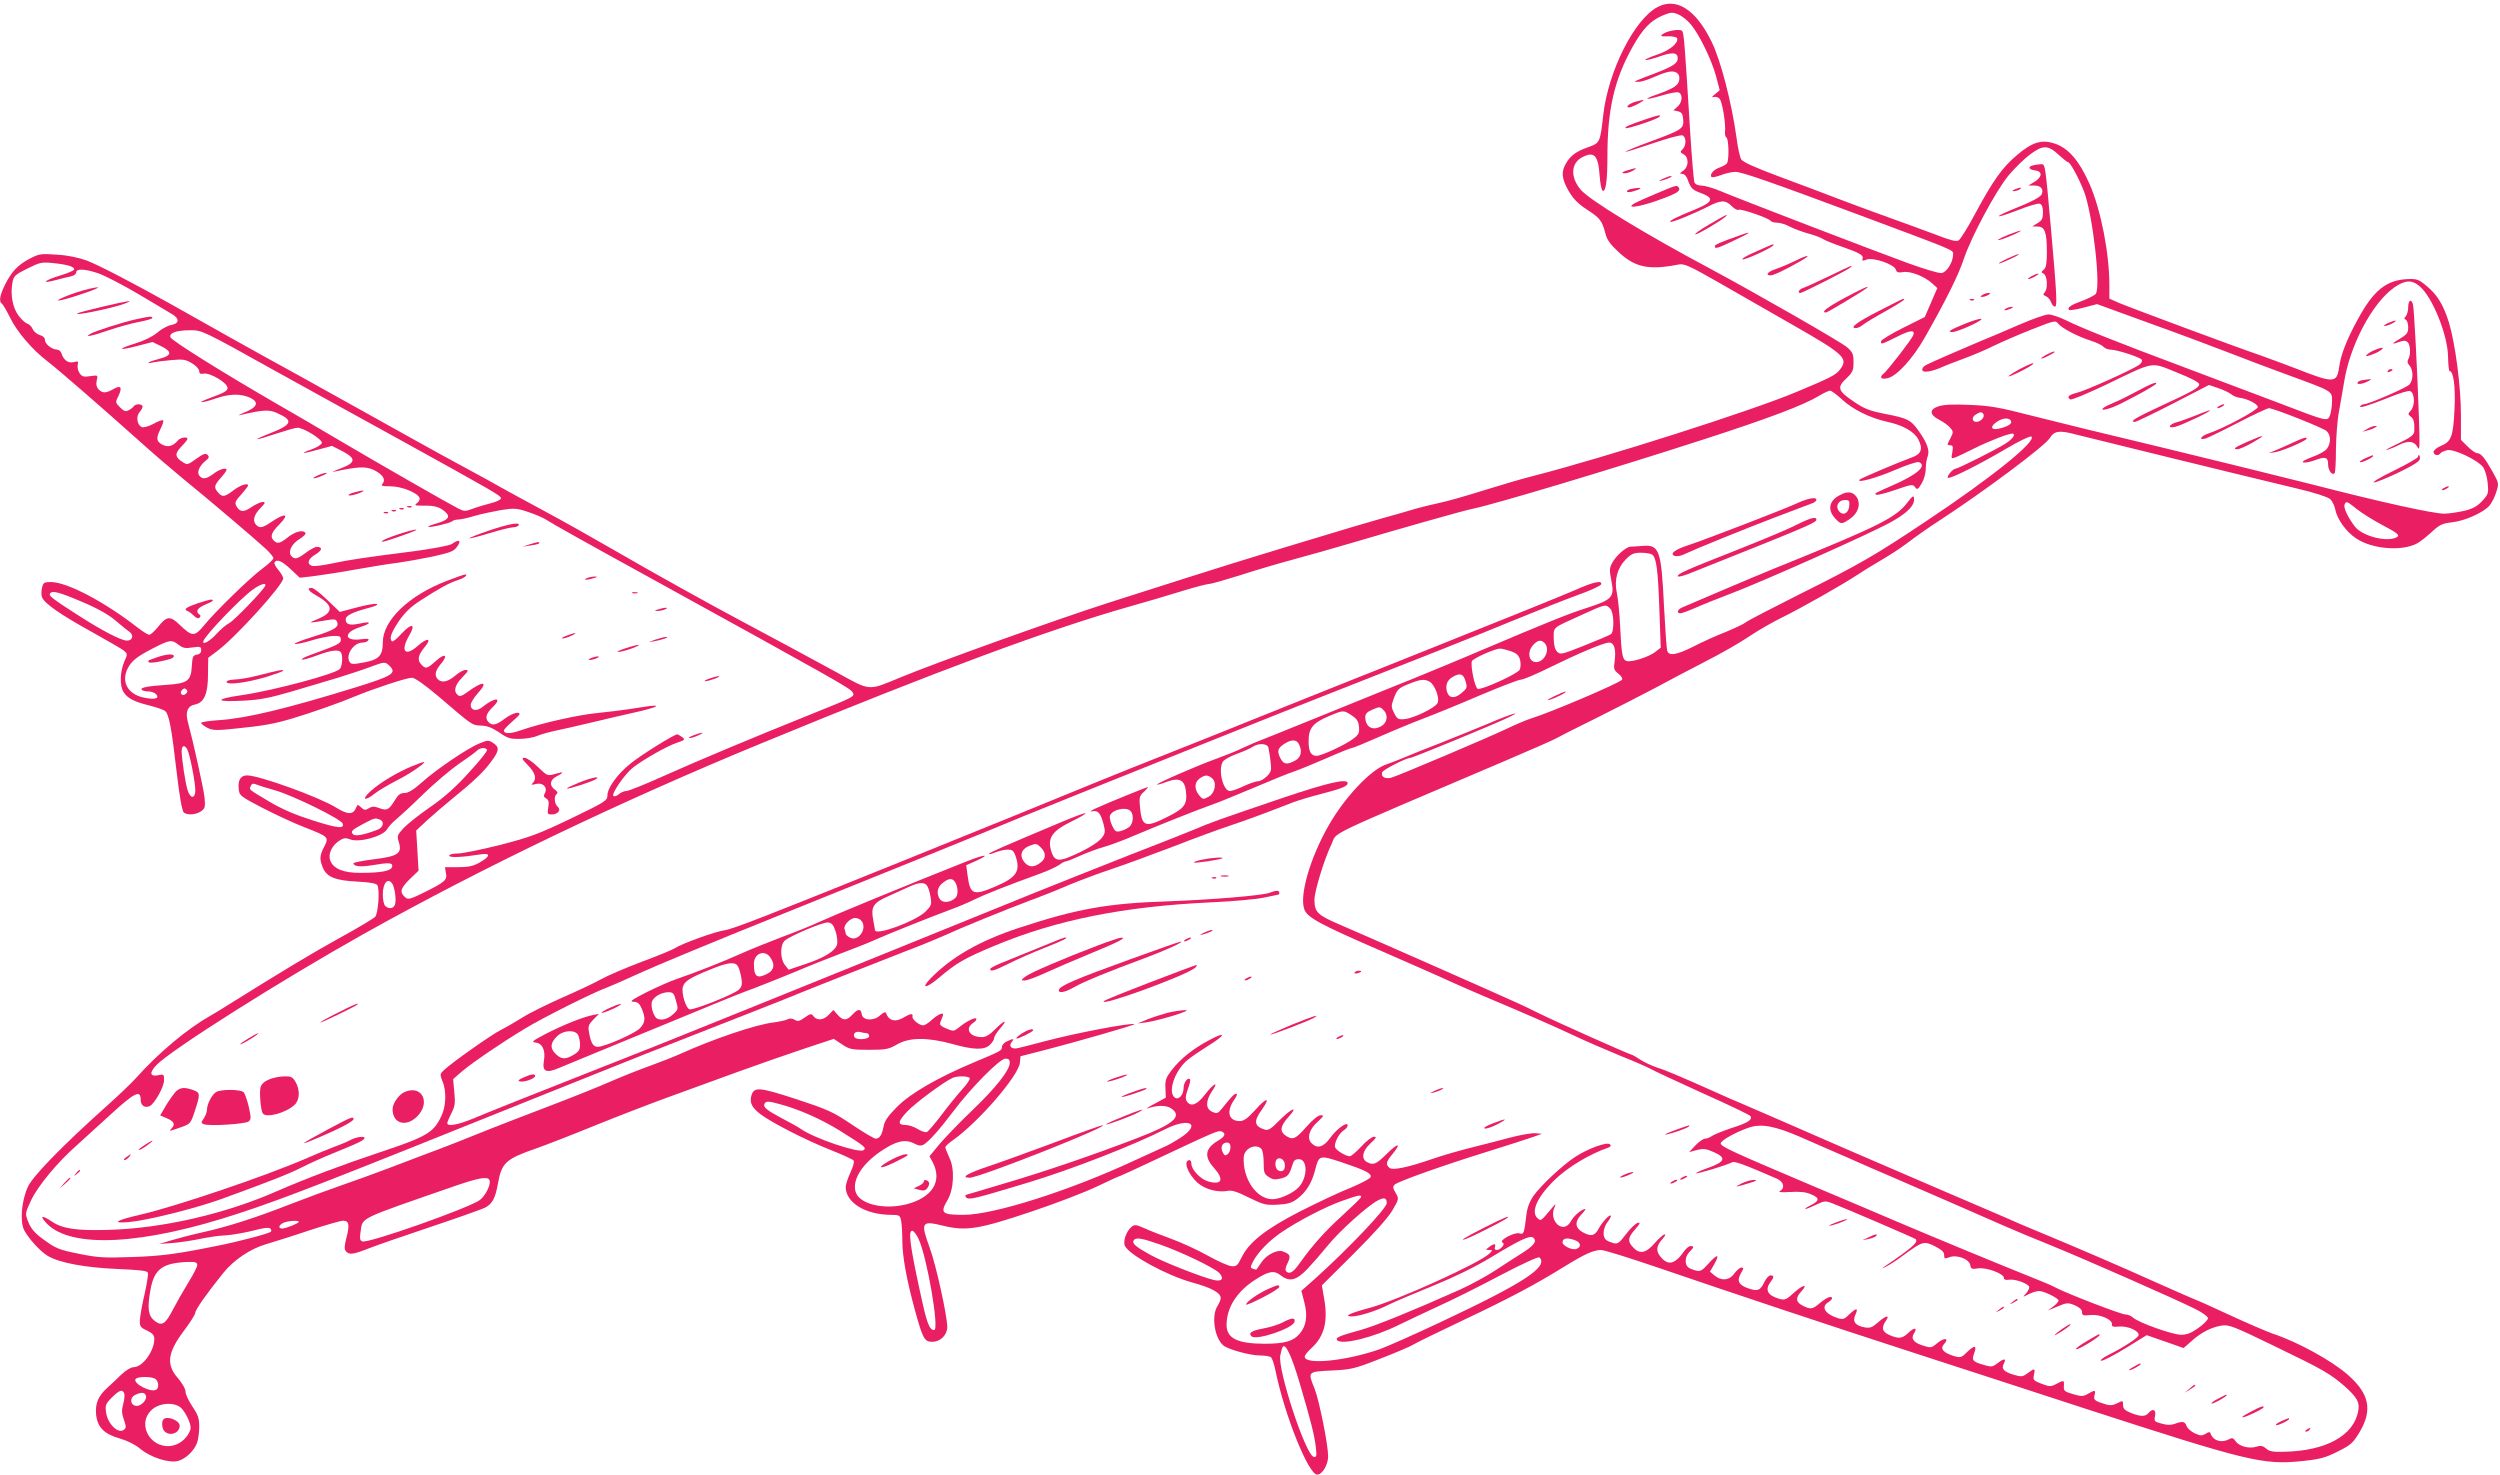 <?xml version="1.0" standalone="no"?>
<!DOCTYPE svg PUBLIC "-//W3C//DTD SVG 20010904//EN"
 "http://www.w3.org/TR/2001/REC-SVG-20010904/DTD/svg10.dtd">
<svg version="1.0" xmlns="http://www.w3.org/2000/svg"
 width="1280pt" height="755pt" viewBox="0 0 1280 755"
 preserveAspectRatio="xMidYMid meet">
<g transform="translate(0,755) scale(0.1,-0.1)"
fill="#e91e63" stroke="none">
<path d="M8487 7514 c-119 -62 -252 -327 -278 -550 -16 -143 -18 -146 -73
-166 -64 -22 -93 -43 -116 -81 -28 -45 -25 -81 11 -144 23 -40 47 -65 94 -96
67 -43 78 -57 95 -124 8 -31 25 -55 70 -96 83 -77 155 -91 306 -61 28 5 56 -8
210 -96 99 -57 269 -154 379 -217 260 -149 280 -168 235 -226 -22 -28 -50 -42
-225 -115 -229 -96 -975 -334 -1345 -429 -52 -13 -165 -46 -251 -73 -86 -27
-189 -57 -230 -65 -41 -9 -103 -24 -139 -35 -36 -11 -99 -29 -140 -40 -41 -12
-111 -32 -155 -45 -612 -184 -626 -189 -1265 -393 -270 -87 -867 -301 -1059
-380 -169 -70 -151 -72 -328 26 -134 73 -336 182 -468 252 -181 96 -477 261
-665 370 -102 59 -270 154 -375 210 -104 56 -203 110 -220 120 -16 10 -88 49
-160 88 -71 38 -204 111 -295 162 -91 51 -208 116 -260 145 -52 29 -133 74
-180 100 -47 27 -128 71 -180 100 -52 28 -189 104 -305 169 -115 65 -248 140
-295 166 -195 109 -375 203 -436 226 -41 15 -97 27 -152 30 -80 6 -91 5 -137
-19 -61 -31 -95 -66 -129 -134 -27 -55 -33 -88 -16 -98 5 -3 24 -36 42 -72 35
-72 114 -164 190 -222 55 -42 279 -237 468 -406 73 -66 175 -153 226 -195 125
-101 380 -318 427 -362 20 -19 37 -40 37 -46 0 -6 -25 -30 -55 -52 -63 -46
-242 -220 -302 -294 -47 -57 -60 -56 -123 5 -49 47 -66 46 -112 -12 -17 -21
-37 -39 -44 -39 -7 0 -34 17 -61 38 -170 132 -360 232 -443 232 -34 0 -39 -3
-45 -30 -4 -16 -4 -38 0 -47 10 -31 95 -90 249 -175 82 -46 159 -90 170 -99
19 -16 20 -18 3 -55 -23 -53 -25 -126 -4 -158 21 -32 54 -49 135 -69 35 -9 70
-21 77 -27 20 -16 33 -84 59 -309 16 -137 29 -207 38 -212 21 -14 62 -10 87 7
21 15 23 22 18 73 -6 50 -58 284 -85 384 -14 52 -2 83 37 90 46 10 66 54 66
155 l1 84 44 33 c93 68 340 340 340 374 0 7 -11 27 -25 43 -14 16 -23 34 -19
39 11 18 36 8 82 -35 l47 -44 70 8 c39 5 138 20 220 35 83 15 179 30 215 34
36 5 114 19 173 31 94 21 111 27 128 52 23 32 9 39 -27 13 -12 -8 -91 -23
-185 -36 -273 -35 -340 -45 -429 -64 -48 -10 -94 -16 -103 -12 -28 10 -20 36
18 58 35 21 38 39 7 39 -9 0 -35 -14 -56 -30 -44 -33 -58 -36 -75 -16 -18 21
3 63 44 87 19 12 32 25 29 30 -11 18 -52 8 -89 -21 -41 -33 -55 -36 -73 -18
-21 21 -13 41 30 85 51 52 30 59 -39 13 -48 -33 -63 -36 -81 -18 -20 20 -13
51 20 85 27 28 29 33 13 33 -10 0 -36 -12 -57 -26 -40 -28 -60 -27 -78 5 -9
17 -5 27 25 59 19 22 35 42 35 46 0 15 -38 3 -74 -24 -46 -35 -57 -37 -79 -12
-23 26 -21 36 13 75 17 19 30 37 30 41 0 14 -36 4 -66 -19 -37 -28 -56 -31
-73 -11 -15 18 0 52 33 78 17 13 18 19 9 29 -10 10 -22 6 -58 -20 -44 -32 -47
-32 -71 -16 -39 25 -40 43 -5 79 17 17 31 35 31 39 0 13 -38 7 -50 -9 -24 -27
-47 -35 -74 -23 -35 16 -39 34 -15 81 11 22 18 43 14 46 -3 3 -25 -4 -49 -18
-24 -13 -51 -20 -59 -17 -25 9 -32 54 -13 76 9 10 16 23 16 29 0 15 -36 16
-45 2 -3 -5 -15 -15 -26 -20 -15 -9 -24 -6 -44 14 -25 25 -25 26 -8 60 21 44
11 56 -28 33 -38 -21 -53 -21 -74 -1 -11 12 -14 25 -10 45 7 29 7 29 -33 23
-33 -5 -42 -3 -55 16 -8 12 -12 31 -9 42 4 18 2 20 -21 14 -28 -7 -51 10 -62
44 -3 11 -14 20 -23 20 -26 0 -62 29 -62 49 0 12 -10 21 -25 25 -14 4 -31 17
-37 30 -6 14 -18 26 -28 29 -9 2 -30 21 -45 41 -30 40 -43 107 -31 171 6 32
14 39 76 70 64 32 74 34 132 28 71 -7 108 -18 108 -32 0 -6 -31 -19 -70 -31
-81 -24 -105 -45 -28 -25 29 8 65 17 81 20 15 3 27 12 27 20 0 21 45 19 115
-5 31 -11 121 -57 199 -103 77 -46 156 -92 173 -103 43 -24 43 -50 0 -58 -19
-3 -51 -21 -73 -40 -24 -20 -67 -41 -113 -55 -95 -29 -86 -38 13 -12 l77 20
45 -22 c57 -28 54 -48 -10 -64 -27 -7 -51 -15 -55 -19 -3 -4 5 -4 19 0 14 3
57 9 95 12 61 6 75 4 108 -16 20 -12 37 -30 37 -40 0 -13 6 -16 23 -13 32 6
122 -47 122 -73 0 -15 -17 -25 -75 -46 -41 -15 -68 -27 -59 -27 9 -1 42 8 74
19 69 24 123 25 170 6 56 -24 45 -52 -31 -81 -21 -9 -28 -13 -14 -10 117 27
148 29 189 10 86 -38 78 -59 -40 -105 -96 -38 -77 -38 36 0 49 16 97 30 108
30 32 0 128 -60 125 -78 -2 -8 -25 -23 -53 -33 -67 -23 -46 -24 38 0 l67 18
53 -27 c71 -38 70 -58 -8 -88 -33 -12 -49 -20 -35 -17 124 26 160 28 201 10
47 -22 66 -49 48 -71 -10 -12 -3 -14 41 -14 56 0 138 -33 148 -59 3 -8 -3 -20
-13 -27 -16 -12 -11 -13 37 -13 56 1 84 -8 113 -37 21 -22 6 -38 -50 -54 -25
-7 -44 -14 -42 -17 6 -6 111 18 122 28 5 5 19 9 31 9 12 0 50 8 85 19 35 10
97 23 137 30 65 10 79 9 135 -10 34 -11 73 -28 87 -36 35 -23 210 -121 545
-305 942 -519 1017 -561 1030 -582 13 -22 14 -22 -210 -112 -301 -121 -576
-236 -759 -318 -93 -42 -178 -76 -189 -76 -11 0 -28 -7 -38 -16 -10 -9 -22
-13 -28 -10 -14 9 59 115 101 147 55 42 171 108 221 125 44 15 46 17 30 30
-10 7 -22 14 -26 14 -15 0 -181 -103 -237 -148 -68 -54 -120 -126 -120 -164 0
-27 -9 -33 -187 -119 -167 -80 -208 -95 -362 -135 -96 -24 -194 -44 -218 -44
-25 0 -43 -5 -43 -11 0 -11 62 -9 164 7 50 8 46 -12 -10 -43 -30 -17 -55 -23
-108 -23 l-68 0 5 -29 c8 -36 -4 -47 -109 -99 -66 -33 -84 -39 -96 -29 -34 27
-29 47 18 94 l47 45 -6 103 -6 103 58 54 c32 29 89 78 126 108 105 85 163 139
200 191 42 56 43 73 10 95 -23 15 -28 15 -67 -1 -60 -23 -221 -132 -296 -199
-44 -39 -71 -56 -90 -56 -22 0 -34 -9 -52 -40 -30 -48 -40 -52 -79 -37 -25 9
-36 9 -52 -1 -18 -11 -24 -11 -40 4 -17 16 -19 16 -25 0 -15 -38 -42 -39 -103
-1 -87 54 -394 165 -456 165 -32 0 -47 -23 -43 -66 3 -37 4 -39 123 -101 66
-34 163 -79 215 -99 123 -48 125 -50 100 -99 -24 -47 -25 -64 -6 -110 20 -46
66 -64 179 -69 59 -3 93 -9 99 -18 13 -19 5 -143 -11 -162 -7 -8 -88 -57 -180
-107 -145 -80 -315 -183 -566 -340 -38 -24 -82 -51 -97 -59 -120 -68 -266
-190 -383 -321 -22 -24 -89 -89 -150 -143 -230 -206 -376 -357 -402 -412 -33
-72 -42 -178 -19 -223 23 -43 80 -106 120 -131 58 -35 190 -60 354 -67 115 -5
155 -9 159 -19 3 -8 -5 -58 -17 -111 -13 -54 -23 -114 -24 -133 -1 -31 3 -37
36 -52 29 -14 38 -24 38 -43 0 -63 -60 -145 -106 -145 -13 0 -40 -16 -62 -37
-21 -21 -53 -51 -71 -67 -48 -43 -64 -81 -59 -138 7 -66 41 -100 121 -123 36
-10 79 -31 104 -52 55 -46 149 -75 195 -63 39 11 82 52 97 93 6 16 11 52 11
82 0 44 -6 61 -35 104 -19 28 -35 62 -35 75 0 15 -17 44 -40 71 -61 70 -52
131 35 246 30 40 55 80 55 88 0 15 59 99 142 202 54 68 141 126 221 149 40 12
140 43 222 71 83 27 160 49 171 49 31 0 35 -21 18 -86 -11 -43 -12 -60 -3 -70
16 -20 35 -18 119 15 41 16 185 66 320 111 135 45 257 89 272 96 39 20 54 48
68 127 19 104 39 123 198 178 48 17 182 69 297 116 116 47 282 111 370 143 88
32 252 92 365 133 113 41 269 95 347 121 l142 47 42 -28 c39 -26 50 -28 138
-28 87 0 101 3 143 27 62 37 156 38 283 3 111 -31 164 -32 193 -5 12 12 22 27
22 35 0 8 14 30 31 50 43 48 22 44 -26 -5 -28 -28 -47 -40 -68 -40 -63 0 -89
43 -44 73 12 8 19 18 15 22 -7 7 -50 -14 -89 -46 -25 -20 -28 -20 -64 -5 -29
12 -36 20 -30 33 4 10 9 24 12 31 9 22 -19 13 -54 -18 -18 -17 -39 -30 -46
-30 -21 0 -58 31 -55 45 4 17 -10 16 -37 0 -48 -31 -83 -24 -98 17 -3 9 -12 6
-30 -10 -33 -31 -90 -28 -95 5 -4 30 -19 29 -48 -2 -29 -32 -48 -32 -76 0
l-21 24 -23 -24 c-27 -29 -61 -32 -79 -8 -11 15 -15 14 -45 -7 -27 -19 -36
-21 -52 -11 -12 7 -25 8 -36 2 -9 -5 -42 -12 -72 -16 -91 -11 -304 -83 -475
-160 -33 -15 -107 -44 -165 -65 -58 -21 -148 -57 -200 -80 -52 -23 -194 -80
-315 -126 -121 -46 -249 -96 -285 -110 -106 -43 -260 -104 -340 -133 -41 -16
-131 -50 -200 -76 -69 -26 -174 -64 -235 -85 -60 -21 -175 -63 -255 -94 -180
-71 -325 -117 -455 -146 -55 -12 -127 -31 -160 -41 l-60 -18 70 5 c39 3 102
13 140 21 39 8 97 17 130 18 34 2 96 13 140 24 52 14 82 18 89 11 5 -5 7 -13
3 -16 -9 -10 -169 -52 -277 -73 -208 -42 -282 -52 -435 -57 -139 -5 -174 -3
-263 15 -115 23 -126 28 -199 82 -36 27 -56 51 -68 82 -17 44 -17 44 14 111
35 74 134 194 234 282 36 33 116 105 178 162 118 108 149 123 149 73 0 -30 19
-45 45 -35 25 10 75 99 75 133 0 31 -2 32 -29 26 -44 -9 -48 12 -10 52 78 80
637 433 1059 670 611 342 1323 683 2045 980 900 371 1465 580 1880 698 83 23
203 59 268 79 65 20 126 36 137 36 10 0 80 20 157 44 76 25 199 61 273 81 74
20 209 58 300 85 253 75 581 168 620 175 108 22 697 198 1185 356 328 106 510
175 586 221 25 15 52 28 59 28 7 0 35 -21 62 -46 54 -50 142 -94 228 -113 84
-18 141 -51 162 -91 25 -49 15 -76 -36 -93 -65 -24 -258 -105 -265 -113 -18
-20 90 10 182 50 58 25 113 43 121 40 45 -17 -7 -64 -134 -119 -97 -43 -94
-41 -83 -48 5 -3 49 8 98 25 81 28 89 30 100 14 11 -15 15 -13 34 19 12 20 21
53 21 75 0 21 4 50 10 64 11 30 -4 71 -49 133 -39 54 -53 61 -170 84 -81 16
-106 26 -163 65 -79 54 -84 71 -33 118 30 29 35 39 35 81 0 41 -4 52 -33 77
-27 25 -471 279 -702 403 -336 179 -619 352 -662 404 -54 64 -50 136 8 166 61
32 82 10 89 -93 3 -42 10 -77 16 -79 16 -5 24 54 24 179 0 238 36 393 130 560
52 92 90 131 151 158 44 18 52 19 82 6 18 -7 48 -31 65 -52 44 -53 107 -184
129 -267 l18 -69 -25 -21 c-15 -12 -18 -18 -8 -14 10 3 24 0 32 -8 14 -15 33
-129 28 -172 -1 -12 2 -24 8 -28 11 -7 14 -114 2 -131 -4 -6 -20 -15 -36 -21
-31 -10 -55 -37 -43 -49 3 -4 26 1 50 10 23 9 56 16 72 16 33 0 171 -48 630
-219 509 -190 485 -180 485 -204 -1 -41 -33 -92 -60 -95 -14 -2 -92 22 -175
52 -170 62 -868 330 -962 370 -34 14 -76 26 -92 26 -18 0 -31 6 -36 17 -3 10
-13 124 -21 253 -28 452 -32 512 -42 522 -11 11 -74 1 -98 -16 -15 -11 -11
-13 26 -12 24 1 45 -4 47 -10 8 -24 -39 -63 -103 -84 -36 -12 -63 -24 -60 -27
3 -3 34 5 70 17 69 25 96 22 96 -9 0 -25 -25 -41 -115 -76 -38 -14 -79 -30
-90 -35 -19 -8 -19 -9 2 -9 12 -1 43 8 70 20 76 33 104 39 125 28 13 -7 18
-19 16 -37 -3 -29 -30 -46 -121 -78 -71 -25 -50 -27 31 -3 39 12 78 19 86 16
23 -9 20 -51 -5 -73 l-21 -19 24 -5 c18 -5 24 -13 26 -42 4 -47 -6 -53 -169
-113 -71 -26 -128 -50 -126 -52 2 -2 65 18 139 43 75 26 143 44 152 41 20 -8
21 -51 1 -71 -14 -13 -13 -16 5 -26 28 -15 27 -64 -2 -84 -19 -13 -20 -16 -5
-16 10 0 22 -12 27 -27 17 -48 24 -55 70 -72 70 -26 61 -46 -35 -85 -91 -37
-129 -56 -123 -62 6 -5 115 39 190 77 70 36 92 36 124 4 14 -14 30 -23 35 -19
12 7 156 -43 165 -57 3 -5 17 -9 32 -9 15 0 46 -9 67 -21 22 -11 65 -27 95
-35 30 -8 64 -21 76 -29 11 -7 56 -25 100 -40 88 -31 107 -42 100 -61 -4 -10
1 -11 21 -3 34 13 143 -25 150 -52 4 -14 12 -16 38 -12 37 6 111 -23 149 -59
l25 -23 -32 -74 -32 -74 -112 -56 c-62 -31 -112 -62 -112 -68 -1 -18 1 -17 80
22 68 35 96 38 85 9 -8 -21 -128 -177 -151 -196 -25 -20 -15 -33 21 -24 47 12
127 99 189 208 107 188 174 323 200 403 37 111 163 347 229 427 31 37 81 86
111 108 66 49 92 48 148 -5 21 -19 41 -35 45 -35 11 0 54 -79 81 -147 45 -114
89 -494 61 -528 -7 -8 -39 -24 -71 -36 -58 -21 -77 -35 -65 -46 3 -3 36 2 74
12 l69 18 269 -98 c148 -53 332 -122 409 -152 77 -30 214 -82 305 -115 226
-83 220 -79 220 -133 0 -24 -5 -56 -10 -70 -13 -34 -10 -35 -250 57 -102 38
-320 121 -485 183 -374 140 -543 208 -619 246 -33 16 -72 29 -88 29 -16 0 -81
-23 -146 -51 -64 -28 -160 -69 -212 -90 -86 -36 -233 -100 -269 -118 -8 -4
-16 -12 -18 -18 -8 -22 29 -21 85 1 31 14 91 37 132 52 41 15 107 43 145 62
39 19 126 57 194 84 122 48 125 49 140 30 20 -24 99 -65 168 -87 28 -9 57 -23
63 -31 7 -7 23 -14 35 -14 33 0 153 -39 161 -52 4 -7 -2 -18 -15 -27 -42 -28
-272 -131 -317 -142 -43 -11 -54 -22 -34 -34 6 -4 87 30 180 74 257 124 229
119 365 64 69 -27 115 -51 115 -60 0 -18 -32 -36 -199 -113 -127 -59 -162 -80
-130 -80 6 0 94 42 195 94 l184 95 47 -16 c27 -9 56 -23 66 -31 9 -8 28 -16
40 -18 41 -4 97 -32 97 -48 0 -16 -178 -111 -252 -135 -40 -13 -54 -37 -15
-26 12 4 87 40 166 81 79 41 150 74 158 74 24 0 276 -100 295 -117 22 -19 23
-61 3 -89 -7 -12 -42 -32 -77 -44 -40 -15 -56 -25 -44 -28 10 -2 38 4 62 13
51 19 64 14 64 -24 0 -29 21 -57 33 -44 4 3 7 58 7 122 1 64 7 152 16 196 8
44 19 109 25 144 29 190 143 407 256 488 55 39 91 42 131 8 66 -55 145 -251
146 -362 1 -40 4 -73 8 -73 20 0 31 -81 25 -198 -7 -139 -16 -163 -72 -186
-19 -8 -35 -22 -35 -30 0 -17 25 -22 35 -7 3 5 18 12 34 16 36 8 162 -53 186
-89 9 -14 19 -49 22 -79 5 -52 4 -57 -28 -92 -27 -28 -48 -40 -94 -51 -33 -7
-78 -14 -100 -14 -57 0 -317 57 -678 150 -172 43 -519 129 -772 190 -253 60
-550 133 -660 161 -170 44 -218 52 -321 56 -81 4 -134 1 -158 -7 -49 -16 -48
-43 2 -69 20 -10 46 -28 56 -40 17 -19 18 -24 5 -49 -7 -15 -15 -30 -17 -34
-2 -5 4 -8 13 -8 14 0 16 -6 11 -35 -7 -34 -6 -35 18 -26 13 6 57 26 98 47 68
34 170 74 190 74 22 0 4 -28 -35 -52 -49 -31 -243 -128 -255 -128 -13 0 -46
-39 -39 -46 9 -9 160 67 299 149 65 38 122 66 128 62 33 -20 -202 -210 -536
-432 -264 -177 -348 -225 -659 -380 -137 -69 -257 -131 -266 -139 -9 -8 -56
-30 -104 -50 -49 -19 -124 -53 -166 -75 -86 -43 -124 -49 -133 -21 -3 10 -10
110 -16 222 -14 294 -24 322 -109 315 -25 -2 -54 -4 -63 -4 -23 -1 -76 -48
-94 -84 -14 -25 -14 -39 -4 -89 17 -86 6 -98 -127 -141 -95 -30 -219 -81 -528
-212 -107 -46 -385 -161 -460 -190 -33 -13 -199 -81 -370 -150 -170 -69 -326
-132 -345 -139 -19 -8 -48 -21 -65 -29 -16 -9 -74 -32 -128 -52 -100 -36 -308
-127 -303 -132 2 -2 24 4 49 14 65 24 93 10 99 -49 8 -66 -8 -87 -92 -129
-116 -59 -133 -53 -143 45 -5 53 -4 60 20 82 14 13 23 24 20 24 -7 0 -211 -83
-267 -109 -25 -11 -33 -18 -19 -15 31 6 43 -7 59 -65 10 -39 9 -47 -8 -70 -19
-26 -89 -67 -172 -101 -56 -22 -75 -14 -89 37 -18 63 8 100 103 146 43 21 76
40 73 43 -2 3 -53 -16 -113 -41 -319 -134 -375 -159 -380 -166 -3 -5 11 -2 30
6 20 8 49 15 65 15 24 0 31 -6 40 -31 28 -80 6 -112 -105 -159 -111 -47 -127
-41 -140 58 l-7 52 54 24 c76 35 39 32 -51 -4 -315 -125 -674 -273 -755 -310
-38 -18 -122 -52 -185 -75 -63 -24 -158 -62 -210 -85 -107 -48 -246 -102 -334
-132 -33 -11 -103 -42 -155 -68 -75 -38 -90 -49 -68 -49 22 -1 31 -8 43 -36
20 -48 18 -70 -9 -99 -22 -26 -182 -96 -217 -96 -22 0 -35 20 -44 73 -6 33 -3
41 22 67 l29 29 -31 -6 c-51 -10 -151 -50 -239 -95 -72 -38 -79 -43 -54 -46
34 -4 51 -40 42 -92 -10 -58 11 -67 82 -36 32 13 202 84 378 156 176 72 367
151 425 175 58 24 142 58 188 74 45 17 139 55 210 84 70 30 179 73 242 97 63
24 140 54 170 68 69 31 280 115 382 153 42 15 100 40 128 54 48 24 167 71 335
132 39 14 82 34 97 44 14 11 30 19 36 19 5 0 38 13 73 29 36 16 89 36 119 44
30 8 105 36 165 62 113 48 301 123 390 155 28 9 124 49 215 87 91 39 183 76
205 83 22 7 95 37 162 66 68 30 128 54 134 54 6 0 67 25 137 56 70 31 174 74
232 96 58 22 188 75 290 119 102 43 195 79 206 79 12 0 77 27 145 61 153 75
281 129 308 129 26 0 36 -35 28 -95 -6 -39 -4 -46 19 -64 14 -11 23 -25 19
-31 -10 -16 -366 -168 -470 -200 -22 -7 -76 -30 -120 -51 -94 -45 -547 -237
-589 -250 -33 -10 -58 4 -49 27 5 14 124 74 145 74 11 0 395 158 480 197 107
49 51 35 -80 -21 -72 -30 -183 -75 -249 -101 -65 -25 -143 -56 -173 -69 -30
-13 -77 -31 -105 -41 -78 -27 -212 -170 -292 -311 -97 -169 -152 -364 -124
-432 17 -41 82 -76 391 -210 151 -66 311 -136 355 -157 44 -20 132 -58 195
-85 188 -79 339 -145 445 -195 55 -26 159 -71 232 -101 73 -29 143 -60 155
-67 13 -8 131 -63 263 -123 132 -59 243 -112 247 -118 12 -19 -12 -35 -95 -61
-44 -15 -90 -33 -101 -41 -11 -8 -28 -14 -36 -14 -9 0 -31 -15 -49 -34 l-33
-35 40 11 c33 8 47 7 87 -11 65 -29 58 -49 -28 -80 -37 -13 -66 -26 -63 -28 4
-5 159 42 184 56 13 7 60 -10 230 -84 35 -16 43 -48 15 -63 -10 -6 8 -8 53 -5
50 3 79 0 107 -12 45 -19 44 -33 -4 -57 -19 -9 -30 -17 -25 -18 5 0 30 10 55
22 42 20 47 21 85 6 66 -25 418 -177 424 -182 15 -16 -14 -42 -164 -144 -12
-7 -7 -7 11 2 17 8 59 35 93 61 96 70 103 72 159 44 35 -18 48 -30 47 -45 0
-19 3 -20 27 -11 38 15 103 -10 107 -41 3 -19 8 -21 40 -16 43 6 132 -27 132
-49 0 -9 9 -12 28 -9 33 4 102 -22 102 -39 0 -7 -8 -21 -17 -32 -18 -19 -18
-20 14 -3 18 9 41 16 53 16 25 0 100 -37 100 -49 0 -5 -12 -19 -27 -30 l-28
-21 50 21 c47 20 53 20 88 6 24 -11 37 -22 37 -35 0 -17 6 -19 43 -15 49 5
113 -23 110 -47 -2 -12 6 -15 36 -12 43 4 101 -20 101 -43 0 -13 -72 -61 -160
-105 -25 -13 -39 -25 -33 -27 7 -3 63 26 124 63 l110 68 95 -33 94 -33 40 35
c48 44 102 72 155 80 36 6 60 -3 270 -105 253 -122 286 -142 360 -206 63 -56
78 -82 69 -127 -23 -126 -166 -204 -380 -208 -58 -2 -76 2 -92 17 -17 14 -27
16 -49 9 -36 -12 -88 1 -107 28 -11 17 -18 19 -34 10 -39 -21 -82 -7 -94 30
-3 9 -10 8 -25 -2 -19 -11 -27 -11 -57 3 -19 9 -37 26 -41 37 -7 23 -21 26
-60 11 -19 -7 -40 -7 -67 1 -38 10 -40 12 -34 40 6 32 -12 40 -34 14 -16 -19
-40 -19 -90 1 -31 13 -40 21 -40 40 0 24 -1 24 -29 10 -20 -11 -37 -13 -57 -7
-60 18 -66 23 -60 47 7 28 3 29 -33 8 -24 -14 -33 -15 -77 -2 -44 13 -49 17
-47 41 2 32 1 32 -39 11 -28 -15 -34 -14 -75 1 -42 16 -45 20 -39 46 7 35 4
35 -33 8 -25 -19 -32 -19 -70 -8 -53 16 -66 31 -51 58 14 27 0 27 -33 1 -23
-18 -32 -20 -64 -10 -62 17 -69 24 -56 59 16 43 4 46 -34 10 -31 -31 -34 -32
-72 -21 -53 17 -69 37 -47 61 28 30 1 34 -34 5 -29 -25 -34 -26 -69 -15 -52
15 -69 36 -52 63 20 31 4 34 -27 5 -32 -31 -49 -33 -97 -13 -39 17 -44 38 -19
74 22 32 0 27 -41 -9 -30 -26 -40 -30 -69 -25 -47 9 -62 29 -47 63 17 37 7 39
-29 5 -28 -28 -34 -29 -63 -20 -64 21 -84 57 -47 80 11 7 20 16 20 20 0 16
-26 6 -60 -22 -39 -34 -50 -36 -90 -15 -36 18 -38 40 -8 72 38 41 10 37 -36
-5 -41 -37 -47 -40 -76 -32 -60 17 -75 46 -45 86 19 25 19 34 0 34 -9 0 -23
-16 -32 -35 -20 -42 -33 -48 -80 -32 -51 17 -62 39 -40 77 15 25 16 30 3 30
-8 0 -24 -14 -36 -30 -25 -36 -66 -40 -101 -11 l-24 20 23 40 c29 52 15 52
-32 0 -31 -35 -40 -40 -64 -34 -15 4 -33 11 -39 17 -19 16 -16 55 7 78 24 24
25 30 5 30 -8 0 -22 -12 -32 -26 -48 -69 -84 -76 -123 -26 -23 28 -19 55 13
90 11 12 16 22 10 22 -6 0 -29 -20 -51 -45 -45 -52 -77 -58 -110 -22 -30 31
-28 50 10 93 26 30 28 36 13 33 -11 -3 -37 -28 -59 -57 -35 -46 -43 -52 -65
-47 -14 4 -32 11 -38 17 -20 16 -15 62 8 92 12 15 19 29 16 32 -7 7 -45 -35
-62 -67 -19 -36 -37 -41 -76 -21 -45 23 -49 55 -13 93 15 16 24 29 21 29 -18
0 -59 -35 -73 -61 -38 -74 -120 0 -83 74 7 15 2 13 -15 -8 -57 -68 -56 -67
-72 -54 -39 32 -5 110 88 200 67 64 176 130 272 163 13 5 16 10 9 17 -14 14
-109 -20 -176 -63 -63 -40 -179 -148 -218 -204 -18 -27 -30 -59 -34 -95 -11
-93 -13 -101 -35 -94 -25 8 -106 -35 -88 -46 9 -6 9 -11 -1 -23 -17 -21 -45
-21 -37 -1 7 19 -5 19 -30 0 -19 -14 -19 -14 1 -15 19 0 19 0 0 -19 -51 -49
-475 -241 -615 -278 -98 -26 -133 -43 -89 -43 37 0 126 28 189 60 30 15 132
58 225 96 113 46 213 95 300 147 150 91 201 115 217 99 18 -18 1 -40 -59 -78
-32 -20 -94 -60 -138 -89 -44 -29 -125 -73 -180 -98 -242 -108 -436 -187 -510
-207 -105 -29 -127 -38 -120 -50 18 -30 189 12 320 78 39 19 126 60 195 92 69
31 212 102 319 159 120 63 198 98 203 93 48 -48 -80 -131 -512 -334 -129 -61
-266 -121 -303 -135 -173 -61 -387 -83 -387 -39 0 7 16 27 35 44 65 60 85 134
65 251 l-12 70 164 163 c103 103 176 184 197 221 34 58 34 59 17 89 -15 25
-16 32 -5 43 19 17 253 100 479 170 102 32 205 65 230 74 l45 16 -35 3 c-19 1
-78 -9 -130 -23 -52 -14 -122 -32 -155 -40 -112 -28 -180 -48 -245 -70 -121
-42 -199 -58 -215 -45 -22 18 -19 31 16 73 47 58 26 56 -32 -2 -54 -53 -67
-58 -100 -41 -31 17 -24 58 18 96 29 27 33 34 18 34 -10 0 -40 -22 -65 -50
-25 -27 -52 -50 -59 -50 -21 0 -68 29 -75 45 -7 20 18 71 44 88 11 6 20 18 20
25 0 23 -57 -18 -90 -65 -34 -47 -66 -56 -95 -26 -25 25 -12 72 32 110 31 29
33 33 15 33 -13 0 -40 -22 -74 -60 -55 -63 -70 -69 -106 -44 -31 22 -27 48 14
94 55 61 19 48 -44 -15 -43 -44 -58 -54 -75 -49 -56 17 -60 43 -16 103 46 65
24 64 -34 -2 -39 -43 -59 -57 -79 -57 -59 0 -71 50 -27 112 12 16 15 28 9 28
-11 0 -18 -7 -73 -75 -22 -27 -27 -28 -51 -17 -34 15 -34 55 0 106 38 55 7 39
-38 -20 -40 -52 -72 -63 -92 -32 -8 13 -6 29 6 62 9 24 14 47 11 50 -12 12
-33 -17 -33 -45 0 -36 -27 -64 -46 -48 -36 29 1 137 65 191 20 17 68 49 106
73 90 55 97 78 9 31 -84 -44 -149 -96 -195 -155 -29 -38 -34 -51 -32 -93 l2
-48 -57 -31 c-31 -16 -48 -27 -37 -24 50 17 95 17 120 1 62 -41 16 -81 -175
-154 -223 -86 -479 -173 -680 -232 -96 -29 -181 -54 -189 -56 -10 -3 -11 -8
-4 -15 14 -14 41 -7 313 75 225 68 541 191 707 275 124 62 186 26 76 -45 -31
-20 -68 -41 -82 -46 -14 -6 -82 -37 -151 -69 -330 -154 -721 -279 -877 -279
-111 0 -121 9 -82 75 33 55 38 161 10 217 -11 25 -21 49 -21 54 0 5 18 22 40
37 131 93 335 329 342 396 l3 33 125 32 c163 42 461 128 458 132 -10 10 -305
-46 -458 -87 -63 -17 -127 -33 -141 -36 -31 -6 -46 11 -29 32 15 18 9 19 -25
3 -14 -6 -25 -19 -25 -28 0 -19 -4 -21 -145 -80 -183 -77 -324 -158 -392 -227
-46 -46 -64 -72 -69 -100 -8 -43 -20 -63 -41 -63 -7 0 -62 32 -121 72 -98 66
-123 77 -287 131 -194 63 -216 64 -229 13 -8 -33 5 -58 48 -91 57 -43 231
-132 354 -181 64 -25 120 -51 123 -56 4 -6 -4 -34 -17 -62 -13 -28 -24 -61
-24 -73 0 -80 100 -142 231 -143 44 0 47 -2 53 -31 3 -17 6 -64 6 -104 0 -78
23 -202 65 -355 40 -145 48 -160 88 -160 42 0 77 35 77 76 0 56 -58 319 -89
403 -49 134 -44 143 69 115 116 -28 181 -18 446 71 126 42 280 101 342 131 62
30 116 54 119 54 2 0 87 39 186 86 302 142 314 147 331 141 25 -10 19 -26 -19
-48 -65 -39 -71 -81 -20 -138 54 -60 42 -90 -29 -70 -39 11 -86 60 -86 90 0
10 -4 19 -9 19 -36 0 -10 -71 42 -117 38 -33 103 -50 155 -40 19 4 50 -6 107
-35 74 -36 85 -39 146 -36 53 3 73 9 102 31 45 34 73 80 90 145 20 78 21 79
134 42 122 -41 155 -57 151 -76 -2 -8 -47 -32 -102 -55 -54 -21 -170 -76 -259
-121 -177 -91 -263 -158 -301 -238 -19 -39 -26 -45 -50 -43 -16 1 -70 25 -120
53 -50 28 -134 67 -186 86 -52 19 -116 44 -142 56 -41 18 -49 19 -64 7 -28
-23 -46 -76 -34 -99 26 -48 214 -150 343 -186 99 -27 147 -53 147 -80 0 -8 -7
-26 -16 -40 -33 -50 -16 -165 30 -203 24 -20 137 -51 186 -51 25 0 50 -4 56
-8 7 -4 17 -34 24 -67 46 -228 169 -535 214 -535 26 0 56 50 56 94 0 59 -45
283 -69 345 -36 89 -37 88 87 94 100 5 116 8 250 61 78 30 152 62 165 70 12 8
128 65 257 126 239 113 367 181 521 276 102 63 148 84 187 84 15 0 147 -41
293 -91 374 -128 880 -297 1334 -444 215 -70 595 -193 845 -275 838 -272 915
-291 1114 -271 96 10 121 17 185 49 68 34 78 43 113 101 66 112 49 195 -60
291 -84 74 -259 170 -384 211 -31 11 -129 53 -218 94 -89 41 -163 75 -166 75
-2 0 -91 39 -197 86 -209 94 -393 173 -587 254 -69 28 -170 71 -225 96 -55 24
-210 90 -345 148 -135 58 -337 145 -450 194 -224 98 -498 217 -545 237 -16 6
-66 28 -110 48 -199 89 -273 120 -313 132 -24 8 -61 25 -83 39 -21 14 -42 26
-45 26 -10 0 -399 174 -475 212 -36 18 -88 43 -115 55 -116 53 -799 354 -900
397 -119 51 -134 65 -134 130 0 43 50 206 86 281 35 71 -68 21 889 429 138 59
257 111 265 117 8 5 98 51 200 101 102 51 239 121 305 156 66 36 183 97 260
137 77 39 176 96 220 126 44 30 121 74 170 98 98 48 313 170 385 218 25 17 79
50 120 74 41 24 99 61 129 84 54 41 117 85 171 120 233 152 539 381 565 422
23 38 50 41 135 18 58 -15 898 -221 1138 -278 81 -19 151 -42 162 -52 11 -10
22 -33 26 -51 9 -51 56 -117 108 -151 81 -54 231 -67 310 -26 16 8 50 35 76
59 41 38 54 44 106 50 64 7 157 49 189 84 11 12 27 43 35 68 15 47 15 47 -18
107 -40 71 -60 95 -80 95 -7 0 -29 15 -48 34 l-34 34 0 128 c0 144 -29 365
-61 471 -28 91 -60 144 -115 189 -41 34 -50 37 -97 35 -109 -5 -174 -57 -254
-204 -58 -106 -88 -182 -97 -249 -12 -81 -27 -81 -226 -3 -52 20 -131 49 -175
65 -130 44 -677 248 -728 270 l-47 21 0 67 c0 165 -43 387 -102 521 -52 118
-108 183 -178 206 -67 22 -114 8 -193 -59 -76 -64 -123 -131 -213 -298 -38
-72 -77 -134 -86 -139 -13 -7 -44 1 -110 27 -51 19 -162 60 -246 90 -84 30
-203 74 -265 98 -62 24 -195 74 -295 111 -126 47 -188 75 -197 89 -7 12 -18
62 -24 111 -25 180 -81 397 -128 492 -80 164 -180 228 -276 177z m-7078 -1863
c207 -114 493 -273 636 -351 485 -268 520 -288 520 -301 0 -7 -22 -18 -50 -25
-27 -7 -69 -19 -93 -28 -39 -15 -45 -15 -75 0 -55 28 -393 222 -597 342 -107
63 -251 148 -320 187 -286 165 -555 333 -558 349 -5 22 31 35 102 35 59 1 62
0 435 -208z m8746 -221 c9 -15 -14 -40 -36 -40 -24 0 -25 26 -1 39 22 13 29
13 37 1z m142 -37 c5 -14 -19 -28 -64 -38 -42 -9 -45 13 -5 38 30 19 63 19 69
0z m1772 -451 c26 -21 85 -57 130 -81 82 -43 94 -54 65 -65 -55 -21 -172 12
-207 58 -36 47 -59 96 -53 112 8 20 11 19 65 -24z m-3611 -231 c23 -14 31 -79
38 -282 l7 -195 -28 -22 c-33 -26 -125 -55 -148 -46 -20 7 -25 32 -32 179 -3
66 -11 143 -17 170 -14 67 3 128 47 172 27 27 40 33 77 33 23 0 49 -4 56 -9z
m-7100 -160 c-8 -22 -158 -177 -184 -191 -16 -8 -46 -34 -67 -57 -34 -38 -75
-59 -65 -34 12 32 187 215 252 262 38 28 71 38 64 20z m-939 -82 c79 -33 137
-66 171 -95 28 -24 61 -51 72 -58 25 -18 17 -46 -12 -46 -29 0 -128 51 -255
133 -128 82 -146 97 -139 108 10 17 46 8 163 -42z m7825 -35 c20 -19 22 -117
4 -131 -7 -5 -68 -31 -136 -58 -115 -46 -123 -48 -139 -32 -12 11 -17 34 -18
69 0 59 -10 50 135 116 131 60 131 60 154 36z m-7330 -185 c22 -17 35 -20 71
-14 41 6 45 4 45 -14 0 -13 -8 -21 -22 -23 -20 -3 -23 -10 -26 -61 -4 -72 -22
-86 -124 -93 -104 -7 -139 -14 -133 -25 4 -5 19 -9 34 -9 16 0 34 -7 41 -15
19 -23 -11 -29 -71 -15 -77 19 -109 82 -75 148 20 39 47 60 128 102 87 45 97
46 132 19z m6994 9 c31 -31 1 -98 -43 -98 -39 0 -47 53 -15 88 23 25 40 28 58
10z m-173 -42 c31 -11 41 -21 48 -45 4 -18 3 -39 -2 -50 -12 -22 -196 -105
-215 -98 -15 6 -38 119 -30 142 6 14 117 64 144 64 8 1 33 -6 55 -13z m-231
-155 c9 -30 7 -36 -18 -57 -35 -31 -64 -31 -76 0 -12 34 -2 64 29 81 37 21 54
15 65 -24z m-185 -1 c27 -14 54 -86 41 -110 -13 -25 -125 -79 -170 -82 -31 -3
-37 1 -52 31 -16 32 -16 36 0 80 16 41 23 48 72 68 61 25 83 28 109 13z
m-6366 -61 c-17 -17 -37 -1 -22 17 8 10 15 12 23 4 7 -7 7 -13 -1 -21z m6131
-85 c23 -22 20 -60 -6 -78 -46 -32 -88 -11 -88 44 0 14 11 26 33 35 41 18 42
18 61 -1z m-163 -27 c27 -18 35 -31 37 -59 3 -31 -2 -40 -30 -61 -39 -30 -162
-87 -187 -87 -29 0 -41 22 -41 76 0 66 22 93 105 128 74 31 74 31 116 3z
m-271 -146 c19 -37 12 -69 -20 -86 -42 -22 -58 -19 -75 14 -18 36 -13 51 23
74 36 22 59 21 72 -2z m-156 -18 c2 -10 8 -41 11 -70 6 -47 4 -55 -19 -78 -14
-14 -34 -25 -45 -25 -10 0 -43 -11 -73 -25 -29 -14 -61 -25 -71 -25 -34 0 -61
105 -37 149 5 10 38 29 72 41 35 13 72 29 83 37 28 19 73 17 79 -4z m-5535
-10 c13 -25 41 -168 41 -209 0 -44 -25 -45 -39 -1 -12 36 -30 157 -31 200 0
31 15 36 29 10z m1535 -2 c3 -5 -38 -57 -92 -115 -68 -76 -127 -128 -199 -178
-57 -39 -118 -88 -137 -108 -33 -37 -34 -40 -23 -75 16 -55 -7 -70 -133 -85
-55 -7 -100 -16 -100 -20 0 -16 35 -20 95 -10 88 15 107 13 103 -7 -4 -22 -54
-32 -162 -32 -86 -1 -140 21 -155 63 -12 30 6 73 41 98 26 18 35 20 62 10 47
-17 165 16 187 51 8 15 31 39 50 54 19 16 81 73 137 128 57 55 138 124 180
153 43 29 84 59 92 67 16 17 46 20 54 6z m3710 -144 c28 -21 18 -78 -17 -97
-27 -14 -29 -14 -48 9 -25 31 -24 66 3 85 27 19 39 20 62 3z m-4794 -64 c93
-27 335 -146 344 -169 11 -29 -25 -25 -151 15 -89 28 -157 57 -223 96 -112 67
-104 60 -96 81 4 11 12 14 24 9 9 -4 55 -19 102 -32z m4378 -105 c18 -18 15
-63 -5 -81 -10 -8 -30 -18 -45 -22 -24 -6 -29 -3 -44 28 -9 19 -14 42 -11 51
12 31 82 47 105 24z m-3844 -44 c26 -10 19 -41 -11 -52 -70 -27 -114 -35 -125
-24 -15 15 -7 23 56 56 53 28 57 29 80 20z m3386 -144 c25 -25 26 -52 3 -72
-32 -28 -60 -31 -82 -9 -34 34 -26 72 19 90 35 14 38 13 60 -9z m-443 -172
c18 -23 21 -68 6 -84 -25 -25 -64 -29 -80 -9 -20 29 -15 62 13 84 31 24 47 26
61 9z m-2880 -10 c13 -17 23 -81 16 -107 -6 -23 -32 -28 -51 -9 -7 7 -12 33
-12 58 0 58 24 87 47 58z m2742 -17 c6 -10 13 -36 16 -57 6 -35 3 -42 -27 -72
-52 -50 -257 -125 -258 -94 -1 4 -5 27 -9 51 -13 68 -1 88 76 122 38 17 86 39
108 49 52 24 82 25 94 1z m-341 -173 c37 -37 -12 -113 -57 -88 -12 6 -21 15
-21 20 0 4 -3 15 -6 23 -7 19 29 57 54 57 10 0 23 -5 30 -12z m-130 -56 c8
-24 11 -54 8 -67 -9 -34 -62 -67 -162 -101 l-86 -29 -19 24 c-25 31 -26 102
-1 125 29 25 194 95 221 93 19 -2 28 -11 39 -45z m-334 -134 c25 -35 20 -65
-14 -83 -54 -28 -70 -17 -70 50 0 54 55 75 84 33z m-165 -47 c6 -10 13 -37 17
-59 5 -32 2 -44 -13 -59 -23 -23 -229 -105 -252 -101 -19 4 -43 83 -35 114 7
29 36 48 138 89 94 39 131 43 145 16z m-320 -168 c15 -51 15 -51 -15 -78 -16
-15 -39 -25 -56 -25 -23 0 -32 6 -43 33 -8 19 -11 44 -8 56 7 26 47 50 85 51
23 0 29 -6 37 -37z m-499 -182 c5 -11 10 -34 10 -50 0 -25 -7 -36 -32 -51 -43
-26 -64 -25 -94 5 -30 30 -26 58 12 93 32 28 89 30 104 3z m1478 9 c6 0 12 -7
12 -15 0 -17 -65 -22 -75 -5 -10 17 6 32 29 26 11 -3 27 -6 34 -6z m732 -151
c0 -38 -70 -127 -189 -241 -65 -62 -141 -141 -170 -175 l-52 -63 17 -32 c50
-97 -3 -180 -135 -214 -118 -30 -245 2 -261 66 -16 61 34 140 129 205 78 53
124 64 170 41 22 -12 36 -14 49 -7 26 14 82 77 153 171 89 119 238 270 267
270 16 0 22 -6 22 -21z m-205 -79 c3 -5 -14 -31 -38 -57 -24 -27 -72 -85 -106
-131 -35 -46 -69 -86 -76 -88 -7 -3 -28 4 -46 15 -19 12 -46 21 -61 21 -44 0
-42 17 7 69 40 43 190 154 234 173 24 10 79 9 86 -2z m-970 -134 c98 -26 211
-77 305 -135 131 -82 138 -88 121 -100 -25 -16 -251 60 -321 109 -14 10 -58
34 -98 55 -77 41 -98 58 -87 75 8 13 20 13 80 -4z m5222 -167 c65 -29 174 -76
243 -106 69 -31 154 -68 190 -83 111 -48 521 -226 615 -268 50 -22 160 -68
245 -102 171 -70 628 -271 730 -322 36 -18 65 -39 65 -47 0 -8 -22 -31 -49
-50 -38 -27 -59 -35 -90 -35 -45 1 -217 62 -245 88 -10 9 -27 16 -39 16 -22 0
-292 104 -354 136 -18 10 -69 32 -113 49 -158 63 -533 218 -690 285 -88 38
-295 125 -460 195 -399 169 -455 195 -455 211 0 15 80 59 145 81 64 21 132 8
262 -48z m-2917 -53 c0 -13 -6 -29 -14 -35 -12 -10 -17 -8 -25 8 -14 25 -4 51
20 51 13 0 19 -7 19 -24z m158 -8 c7 -7 12 -38 12 -70 0 -51 3 -60 26 -74 20
-14 33 -15 61 -8 37 9 44 18 60 69 6 23 14 30 33 30 46 0 46 -94 -1 -144 -28
-30 -96 -61 -134 -61 -82 0 -154 106 -147 217 4 44 61 70 90 41z m120 -77 c4
-29 -9 -44 -31 -35 -17 6 -23 44 -10 58 14 14 38 0 41 -23z m-4073 -81 c12
-19 -17 -80 -48 -104 -55 -41 -573 -224 -602 -212 -12 4 -14 15 -9 48 12 77
-23 60 484 236 119 41 164 49 175 32z m4463 -90 c-1 -5 -46 -48 -98 -96 -89
-81 -150 -150 -216 -242 -32 -46 -52 -58 -68 -42 -7 7 -5 21 7 44 17 36 13 45
-26 59 -28 10 -81 -17 -107 -54 -13 -19 -25 -36 -26 -38 -2 -2 -10 -1 -19 3
-14 5 -14 8 0 36 24 47 83 108 145 150 86 59 228 132 310 161 83 30 103 34 98
19z m132 -30 c0 -27 -197 -234 -367 -387 l-70 -62 15 -58 c18 -70 11 -121 -24
-162 -32 -38 -77 -51 -179 -51 -139 0 -195 28 -195 96 0 89 53 172 147 232 68
44 97 49 129 23 46 -36 80 -28 138 32 28 30 76 85 106 122 58 72 204 203 255
229 33 17 45 13 45 -14z m-5570 -96 c0 -7 -66 -34 -85 -34 -23 0 -18 19 8 30
25 10 77 13 77 4z m3172 -85 c43 -87 109 -469 81 -469 -25 0 -38 36 -71 190
-54 248 -64 325 -39 318 6 -2 20 -20 29 -39z m1235 -30 c112 -39 282 -121 306
-147 26 -28 13 -45 -26 -36 -57 12 -266 94 -329 130 -74 41 -93 58 -84 73 11
17 38 13 133 -20z m2127 21 c31 -11 34 -36 6 -45 -21 -7 -70 17 -70 34 0 22
24 26 64 11z m-7054 -127 c0 -9 -21 -50 -46 -90 -25 -41 -60 -102 -77 -135
-40 -78 -57 -89 -94 -62 -34 26 -40 63 -23 158 19 110 63 141 198 145 33 1 42
-3 42 -16z m5644 -603 c60 -205 75 -264 83 -329 5 -47 4 -53 -11 -50 -41 9
-185 445 -171 519 4 19 9 39 12 43 14 23 45 -42 87 -183z m-5856 18 c15 -15
16 -45 2 -53 -27 -17 -120 31 -106 54 9 15 89 14 104 -1z m-162 -72 c3 -8 1
-32 -5 -54 -9 -30 -8 -48 3 -80 12 -34 13 -42 1 -52 -29 -24 -84 29 -92 89 -5
36 -2 44 30 76 38 38 54 43 63 21z m111 -11 c8 -22 -26 -57 -51 -53 -30 4 -33
42 -4 56 32 15 48 14 55 -3z m188 -72 c27 -35 46 -84 40 -102 -12 -38 -47 -71
-85 -81 -108 -29 -193 98 -118 177 41 44 132 48 163 6z"/>
<path d="M805 4185 c-22 -8 -41 -15 -42 -15 -2 0 -3 -4 -3 -9 0 -5 21 -5 48 0
64 13 82 19 82 30 0 13 -39 10 -85 -6z"/>
<path d="M4569 1615 c-78 -41 -78 -58 1 -21 82 40 91 46 64 46 -10 -1 -40 -12
-65 -25z"/>
<path d="M4730 1501 c0 -6 -12 -17 -26 -23 l-26 -12 28 -8 c22 -6 32 -4 42 9
7 10 11 22 9 27 -5 14 -27 20 -27 7z"/>
<path d="M6490 949 c-49 -22 -110 -65 -110 -78 0 -5 38 12 85 36 47 24 85 48
85 54 0 13 -9 11 -60 -12z"/>
<path d="M6567 779 c-21 -11 -63 -24 -95 -30 -64 -12 -82 -23 -64 -41 23 -23
214 41 220 75 4 22 -14 21 -61 -4z"/>
<path d="M837 283 c-11 -11 -8 -48 5 -61 28 -28 78 -9 78 28 0 27 -64 53 -83
33z"/>
<path d="M8373 7029 c-33 -10 -54 -29 -31 -29 7 1 29 9 48 20 38 21 33 23 -17
9z"/>
<path d="M8425 6939 c-85 -29 -108 -39 -102 -45 6 -6 158 44 172 57 14 14 -3
11 -70 -12z"/>
<path d="M10408 6703 c-27 -7 -21 -21 9 -25 41 -4 41 -33 1 -58 l-33 -20 31 0
c33 0 48 -18 38 -44 -6 -15 -53 -40 -159 -82 -36 -15 -64 -29 -61 -31 3 -3 48
12 100 32 52 21 102 35 110 32 11 -4 16 -19 16 -44 0 -31 -5 -42 -27 -55 l-28
-17 28 -1 c36 0 47 -29 47 -129 0 -59 -4 -82 -16 -92 -14 -11 -14 -13 0 -21
19 -11 22 -78 4 -96 -9 -9 -7 -13 6 -18 10 -4 22 -17 27 -30 4 -13 14 -24 20
-24 13 0 10 60 -21 410 -30 333 -28 320 -53 319 -12 -1 -30 -3 -39 -6z"/>
<path d="M8330 6677 c-23 -7 -29 -12 -18 -14 9 -2 29 3 45 11 32 18 23 19 -27
3z"/>
<path d="M8515 6635 c-25 -12 -26 -14 -5 -9 28 7 60 23 45 23 -5 0 -23 -6 -40
-14z"/>
<path d="M8485 6561 c-49 -20 -101 -44 -115 -51 -50 -29 14 -22 109 11 100 35
127 50 117 67 -10 16 -9 16 -111 -27z"/>
<path d="M8353 6583 c-13 -2 -23 -8 -23 -13 0 -5 14 -5 31 0 55 16 50 24 -8
13z"/>
<path d="M10315 6580 c-13 -6 -15 -9 -5 -9 8 0 22 4 30 9 18 12 2 12 -25 0z"/>
<path d="M8750 6400 c-47 -27 -78 -50 -69 -50 13 0 128 68 154 91 19 18 -2 8
-85 -41z"/>
<path d="M10285 6349 c-54 -22 -75 -36 -35 -24 37 12 107 44 95 44 -5 0 -32
-9 -60 -20z"/>
<path d="M8905 6344 c-101 -36 -125 -46 -125 -55 0 -15 13 -11 101 31 86 40
95 50 24 24z"/>
<path d="M8991 6262 c-47 -20 -77 -38 -69 -40 16 -3 158 63 158 73 0 7 5 9
-89 -33z"/>
<path d="M10275 6225 c-27 -13 -45 -23 -40 -24 6 0 33 11 60 24 28 13 46 23
40 24 -5 0 -32 -11 -60 -24z"/>
<path d="M9220 6228 c-14 -6 -41 -19 -60 -28 -19 -9 -52 -22 -72 -29 -38 -13
-51 -31 -23 -31 16 0 77 29 155 74 46 26 46 34 0 14z"/>
<path d="M9365 6136 c-60 -29 -120 -56 -132 -60 -22 -7 -32 -26 -15 -26 11 0
245 119 257 131 15 15 6 11 -110 -45z"/>
<path d="M10400 6135 c-14 -8 -20 -14 -15 -14 6 0 21 6 35 14 14 8 21 14 15
14 -5 0 -21 -6 -35 -14z"/>
<path d="M395 6054 c-76 -25 -131 -53 -74 -39 72 18 201 64 179 64 -14 0 -61
-11 -105 -25z"/>
<path d="M9445 6025 c-91 -49 -124 -75 -96 -75 8 0 192 111 210 126 18 16 -30
-6 -114 -51z"/>
<path d="M10150 6040 c-13 -9 -13 -10 0 -10 8 0 22 5 30 10 13 9 13 10 0 10
-8 0 -22 -5 -30 -10z"/>
<path d="M9616 5956 c-111 -57 -149 -86 -113 -86 8 0 25 8 38 19 13 10 66 42
117 70 84 48 105 63 85 60 -5 -1 -62 -29 -127 -63z"/>
<path d="M10088 6013 c7 -3 16 -2 19 1 4 3 -2 6 -13 5 -11 0 -14 -3 -6 -6z"/>
<path d="M530 5981 c-63 -15 -122 -30 -130 -34 -41 -19 174 24 237 48 57 21
21 16 -107 -14z"/>
<path d="M12330 5977 c0 -18 -6 -39 -12 -46 -10 -11 -10 -14 0 -18 6 -3 12
-20 12 -38 0 -29 -6 -37 -42 -59 -46 -27 -46 -32 -2 -16 19 7 30 7 40 -1 16
-13 18 -67 4 -89 -6 -10 -4 -20 6 -31 21 -23 21 -75 0 -98 -16 -17 -210 -101
-234 -101 -6 0 -13 -4 -17 -9 -8 -13 33 -1 144 43 50 21 99 36 109 34 25 -5
29 -74 6 -99 -16 -18 -16 -20 -1 -32 16 -12 20 -31 18 -75 -1 -19 -17 -31 -83
-63 -46 -22 -72 -36 -58 -33 14 4 42 15 63 26 48 24 78 20 95 -12 11 -21 12 2
7 150 -9 261 -25 563 -31 583 -9 29 -24 19 -24 -16z"/>
<path d="M10270 5970 c-18 -12 -2 -12 25 0 13 6 15 9 5 9 -8 0 -22 -4 -30 -9z"/>
<path d="M695 5915 c-64 -14 -209 -60 -234 -75 -32 -19 12 -10 98 20 47 16
116 35 154 42 37 7 67 16 67 20 0 10 -12 9 -85 -7z"/>
<path d="M10057 5891 c-75 -31 -90 -41 -60 -41 11 0 54 15 94 34 88 41 63 46
-34 7z"/>
<path d="M12225 5895 c-16 -7 -23 -14 -15 -14 8 0 26 6 40 14 32 18 14 18 -25
0z"/>
<path d="M12154 5756 c-18 -8 -35 -19 -39 -26 -8 -12 64 15 80 31 13 13 -4 11
-41 -5z"/>
<path d="M10478 5734 c-39 -21 -35 -28 5 -8 37 19 44 24 31 24 -5 -1 -21 -8
-36 -16z"/>
<path d="M10337 5658 c-31 -17 -55 -33 -53 -35 4 -4 86 36 116 56 32 23 -8 9
-63 -21z"/>
<path d="M12225 5650 c-3 -6 1 -7 9 -4 18 7 21 14 7 14 -6 0 -13 -4 -16 -10z"/>
<path d="M12093 5603 c-13 -2 -23 -9 -23 -14 0 -10 32 -4 60 12 13 7 13 8 0 7
-8 0 -25 -3 -37 -5z"/>
<path d="M10990 5572 c-19 -10 -57 -30 -85 -44 -27 -15 -72 -36 -99 -47 -62
-27 -53 -40 11 -16 46 17 223 113 223 121 0 8 -15 3 -50 -14z"/>
<path d="M11360 5470 c-8 -5 -10 -10 -5 -10 6 0 17 5 25 10 8 5 11 10 5 10 -5
0 -17 -5 -25 -10z"/>
<path d="M11245 5424 c-33 -13 -76 -29 -97 -35 -44 -11 -54 -35 -10 -24 33 8
191 83 177 84 -5 0 -37 -11 -70 -25z"/>
<path d="M12120 5354 l-25 -15 25 7 c14 3 32 10 40 15 13 7 13 8 0 8 -8 0 -26
-6 -40 -15z"/>
<path d="M11513 5291 c-71 -31 -85 -41 -57 -41 10 0 46 16 79 35 71 41 63 43
-22 6z"/>
<path d="M11740 5284 c-30 -14 -71 -32 -90 -40 l-35 -14 35 5 c36 6 160 59
160 69 0 10 -14 6 -70 -20z"/>
<path d="M12111 5204 c-18 -8 -31 -17 -28 -20 5 -6 67 23 67 31 0 6 3 7 -39
-11z"/>
<path d="M12380 5211 c0 -6 -55 -37 -122 -70 -68 -33 -114 -60 -103 -61 11 0
68 23 128 52 78 38 107 57 107 70 0 10 -2 18 -5 18 -3 0 -5 -4 -5 -9z"/>
<path d="M1625 5115 c-40 -18 -16 -19 26 0 19 8 27 14 19 14 -8 0 -28 -6 -45
-14z"/>
<path d="M12510 5050 c-8 -5 -10 -10 -5 -10 6 0 17 5 25 10 8 5 11 10 5 10 -5
0 -17 -5 -25 -10z"/>
<path d="M1810 5028 c-19 -6 -30 -12 -24 -14 5 -3 28 2 50 10 45 17 26 19 -26
4z"/>
<path d="M9418 5014 c-53 -28 -62 -74 -23 -117 31 -33 33 -33 76 -4 43 29 58
76 35 112 -19 28 -47 32 -88 9z m50 -56 c-4 -38 -34 -51 -54 -23 -18 25 0 55
32 55 22 0 25 -4 22 -32z"/>
<path d="M9765 4976 c-56 -74 -145 -119 -595 -302 -113 -45 -279 -115 -370
-154 -91 -39 -175 -75 -187 -80 -25 -11 -31 -30 -9 -30 7 0 40 12 72 26 33 15
127 53 209 84 166 65 638 275 776 346 91 47 139 90 139 125 0 26 -5 24 -35
-15z"/>
<path d="M9200 4973 c-67 -31 -472 -187 -555 -214 -71 -23 -98 -45 -71 -55 9
-4 29 -1 44 6 71 33 305 128 467 190 99 37 188 71 198 75 9 4 17 11 17 16 0
16 -44 8 -100 -18z"/>
<path d="M2088 4953 c7 -3 16 -2 19 1 4 3 -2 6 -13 5 -11 0 -14 -3 -6 -6z"/>
<path d="M2048 4943 c7 -3 16 -2 19 1 4 3 -2 6 -13 5 -11 0 -14 -3 -6 -6z"/>
<path d="M2008 4933 c7 -3 16 -2 19 1 4 3 -2 6 -13 5 -11 0 -14 -3 -6 -6z"/>
<path d="M1968 4923 c7 -3 16 -2 19 1 4 3 -2 6 -13 5 -11 0 -14 -3 -6 -6z"/>
<path d="M9190 4859 c-41 -21 -174 -76 -295 -124 -264 -104 -305 -122 -305
-135 0 -5 24 0 53 11 622 248 657 263 657 279 0 17 -33 8 -110 -31z"/>
<path d="M2502 4833 c-57 -19 -101 -37 -99 -39 2 -2 48 9 102 26 53 16 108 30
121 30 12 0 26 5 29 10 12 19 -50 8 -153 -27z"/>
<path d="M2041 4815 c-40 -13 -79 -29 -85 -35 -10 -10 30 1 134 39 77 28 40
25 -49 -4z"/>
<path d="M2715 4764 l-40 -13 40 6 c40 6 52 10 44 17 -2 2 -22 -3 -44 -10z"/>
<path d="M2288 4576 c-194 -74 -328 -202 -328 -315 0 -68 -20 -89 -98 -103
-53 -10 -65 -10 -72 3 -22 35 20 99 66 99 12 0 26 5 30 12 5 8 -5 9 -37 5 -88
-12 -92 35 -6 62 60 19 61 32 2 19 -54 -12 -75 -6 -75 21 0 20 35 37 130 62
28 8 38 14 27 17 -10 2 -56 -6 -103 -19 l-84 -22 -64 61 c-35 34 -71 62 -80
62 -27 0 -18 -15 22 -38 89 -50 93 -86 12 -120 -58 -24 -57 -24 52 -6 30 5 39
3 44 -10 11 -27 -13 -42 -126 -77 -58 -18 -98 -34 -90 -36 8 -2 47 6 85 18 39
12 88 22 110 23 34 1 40 -2 40 -19 0 -20 -12 -26 -160 -80 -27 -10 -45 -20
-39 -22 6 -2 42 8 79 22 73 27 110 31 121 14 10 -17 7 -68 -6 -84 -21 -25
-337 -110 -501 -134 -147 -21 -139 -37 14 -28 79 4 133 15 242 47 77 23 183
55 235 70 52 16 128 41 168 56 70 26 73 26 92 9 45 -41 24 -54 -165 -113 -356
-110 -563 -160 -702 -169 -51 -3 -93 -10 -93 -14 0 -5 14 -16 31 -25 28 -14
45 -15 148 -4 141 14 195 24 286 51 98 29 251 83 326 115 95 39 261 94 288 94
15 0 63 -34 138 -97 174 -149 169 -146 216 -148 31 -1 57 -11 93 -35 42 -30
57 -34 104 -33 31 0 71 7 90 15 19 8 62 20 95 27 33 7 114 25 180 41 66 16
161 38 210 49 115 25 163 44 90 36 -27 -4 -75 -11 -105 -16 -30 -5 -100 -13
-155 -19 -101 -9 -292 -52 -398 -89 -54 -19 -87 -19 -87 -1 0 5 18 24 40 43
22 19 40 37 40 40 0 17 -40 4 -76 -23 -42 -32 -63 -37 -82 -18 -20 20 -14 44
20 77 54 52 12 53 -52 1 -30 -24 -60 -18 -60 11 0 10 16 37 36 59 57 63 28 66
-55 5 -26 -19 -37 -22 -47 -14 -24 20 -15 52 23 91 31 32 34 38 17 38 -11 0
-35 -13 -54 -30 -37 -31 -68 -38 -88 -18 -19 19 -14 44 14 77 40 47 24 60 -23
18 -47 -42 -54 -44 -77 -18 -21 23 -15 48 20 90 37 44 11 47 -36 5 -66 -59
-92 -29 -45 52 36 61 13 66 -39 10 -23 -26 -45 -43 -49 -40 -15 15 -5 43 34
102 30 44 60 74 108 105 95 62 151 93 193 106 21 7 40 17 43 22 9 14 -3 11
-97 -25z"/>
<path d="M3005 4590 c-25 -11 1 -11 35 0 20 6 21 8 5 8 -11 0 -29 -3 -40 -8z"/>
<path d="M8065 4529 c-49 -22 -412 -168 -805 -325 -393 -157 -782 -312 -865
-346 -82 -33 -260 -105 -395 -158 -135 -53 -294 -117 -355 -142 -152 -63 -691
-282 -1040 -423 -681 -275 -853 -342 -895 -348 -47 -6 -219 -68 -257 -93 -13
-8 -88 -39 -169 -69 -80 -30 -173 -70 -207 -89 -34 -19 -125 -62 -201 -95 -76
-34 -166 -78 -200 -100 -34 -21 -83 -50 -111 -64 -50 -25 -251 -167 -292 -206
-21 -20 -21 -23 -8 -56 22 -50 19 -131 -6 -181 -40 -84 -75 -104 -315 -184
-195 -65 -378 -134 -529 -200 -264 -116 -587 -190 -862 -197 -161 -5 -234 6
-288 43 -52 35 -64 30 -25 -11 126 -130 497 -109 990 55 249 83 400 142 1575
614 484 194 536 215 900 357 110 43 238 93 285 112 136 56 503 201 645 256 72
27 159 63 195 79 89 41 324 137 445 182 55 20 145 56 200 80 55 23 152 59 215
80 63 21 205 73 315 115 110 43 241 91 290 107 81 27 171 60 320 118 28 11 94
31 149 45 105 27 136 40 136 55 0 26 -97 4 -332 -75 -324 -110 -367 -125 -458
-164 -41 -17 -190 -76 -330 -130 -140 -55 -365 -145 -500 -199 -484 -197
-1101 -446 -1425 -577 -181 -73 -341 -137 -355 -143 -14 -6 -191 -77 -395
-157 -441 -174 -562 -222 -675 -269 -83 -35 -140 -46 -140 -26 0 5 10 28 21
50 18 35 21 51 15 108 l-6 67 47 41 c58 48 194 141 323 219 91 55 346 183 420
210 19 7 94 40 166 73 71 33 382 162 690 286 593 239 1098 443 1279 519 61 25
178 72 260 105 83 33 359 144 615 247 256 103 569 228 695 277 479 188 707
278 925 368 124 51 276 111 339 134 63 22 116 47 119 54 7 23 -42 12 -133 -29z"/>
<path d="M3238 4513 c6 -2 18 -2 25 0 6 3 1 5 -13 5 -14 0 -19 -2 -12 -5z"/>
<path d="M1012 4461 c-58 -20 -74 -31 -53 -39 7 -2 22 -13 33 -24 13 -13 23
-17 30 -10 6 6 6 12 -1 16 -22 14 -10 34 29 50 40 16 51 26 28 26 -7 -1 -37
-9 -66 -19z"/>
<path d="M3370 4430 c-20 -6 -21 -8 -5 -8 11 0 29 3 40 8 25 11 -1 11 -35 0z"/>
<path d="M2900 4295 c-19 -7 -28 -14 -20 -14 8 0 29 6 45 14 39 17 21 18 -25
0z"/>
<path d="M3355 4275 c-39 -14 -40 -14 -5 -8 41 7 82 22 60 22 -8 0 -33 -7 -55
-14z"/>
<path d="M3200 4230 c-30 -10 -46 -18 -35 -18 11 0 43 8 70 18 64 24 37 24
-35 0z"/>
<path d="M3025 4180 c-13 -5 -14 -9 -5 -9 8 0 24 4 35 9 13 5 14 9 5 9 -8 0
-24 -4 -35 -9z"/>
<path d="M1335 4095 c-49 -13 -109 -24 -132 -24 -25 -1 -43 -6 -43 -12 0 -18
102 -5 203 25 48 15 87 29 87 32 0 7 -20 3 -115 -21z"/>
<path d="M3630 4075 c-19 -7 -28 -13 -20 -13 8 0 31 6 50 13 19 7 28 13 20 13
-8 0 -31 -6 -50 -13z"/>
<path d="M7955 3984 c-27 -13 -39 -21 -25 -18 29 7 100 43 85 43 -5 0 -32 -11
-60 -25z"/>
<path d="M3550 3785 c-19 -7 -28 -14 -20 -14 8 0 29 6 45 14 39 17 21 18 -25
0z"/>
<path d="M2703 3632 c38 -39 46 -69 25 -91 -11 -10 -7 -11 16 -5 36 9 61 -17
46 -47 -8 -13 -6 -20 6 -27 13 -7 16 -18 11 -46 -5 -33 -4 -36 17 -36 33 0 51
23 31 40 -17 14 -20 56 -4 65 6 5 3 13 -10 22 -30 21 -26 50 9 68 39 20 38 26
-2 14 -46 -13 -44 -14 -96 36 -26 25 -56 45 -66 45 -17 0 -14 -6 17 -38z"/>
<path d="M2107 3626 c-76 -32 -160 -82 -211 -128 -48 -44 -28 -52 24 -10 19
15 70 45 113 67 66 33 154 94 137 94 -3 0 -31 -10 -63 -23z"/>
<path d="M2962 3542 c-34 -14 -61 -27 -59 -29 5 -5 128 35 147 47 30 19 -23 9
-88 -18z"/>
<path d="M6152 3148 c-24 -5 -42 -12 -39 -14 5 -5 139 15 146 22 7 7 -62 2
-107 -8z"/>
<path d="M6253 3063 c9 -2 25 -2 35 0 9 3 1 5 -18 5 -19 0 -27 -2 -17 -5z"/>
<path d="M6208 3053 c7 -3 16 -2 19 1 4 3 -2 6 -13 5 -11 0 -14 -3 -6 -6z"/>
<path d="M6500 2979 c-33 -14 -301 -36 -525 -44 -306 -10 -465 -39 -759 -136
-200 -66 -343 -148 -451 -258 -54 -56 -23 -53 44 4 87 74 128 98 281 162 318
133 662 202 1110 223 113 5 236 16 275 25 38 8 71 15 72 15 2 0 3 5 3 10 0 12
-17 12 -50 -1z"/>
<path d="M6165 2775 c-25 -12 -26 -14 -5 -9 28 7 60 23 45 23 -5 0 -23 -6 -40
-14z"/>
<path d="M5310 2694 c-74 -30 -159 -65 -187 -76 -29 -12 -53 -25 -53 -29 0
-16 19 -10 98 29 42 21 125 58 185 81 97 39 121 51 100 51 -5 0 -69 -25 -143
-56z"/>
<path d="M5620 2709 c-176 -67 -344 -139 -370 -159 -24 -19 -24 -20 -3 -20 11
0 61 18 110 41 48 22 153 67 233 100 139 57 182 80 150 78 -8 0 -62 -18 -120
-40z"/>
<path d="M6070 2740 c-8 -5 -10 -10 -5 -10 6 0 17 5 25 10 8 5 11 10 5 10 -5
0 -17 -5 -25 -10z"/>
<path d="M5780 2636 c-271 -98 -352 -133 -358 -153 -6 -21 30 -15 78 13 49 28
178 81 360 148 110 41 206 85 185 85 -5 0 -125 -42 -265 -93z"/>
<path d="M5887 2520 c-125 -48 -231 -91 -235 -95 -32 -35 431 134 468 171 8 8
10 14 5 13 -6 -1 -113 -41 -238 -89z"/>
<path d="M6936 2571 c-4 -5 3 -7 14 -4 23 6 26 13 6 13 -8 0 -17 -4 -20 -9z"/>
<path d="M6380 2540 c-8 -5 -10 -10 -5 -10 6 0 17 5 25 10 8 5 11 10 5 10 -5
0 -17 -5 -25 -10z"/>
<path d="M1728 2364 c-49 -24 -88 -46 -88 -49 0 -5 179 82 189 91 15 14 -26
-3 -101 -42z"/>
<path d="M3123 2390 c-24 -10 -43 -22 -43 -25 0 -6 57 17 87 34 30 18 0 12
-44 -9z"/>
<path d="M5980 2365 c-30 -8 -77 -23 -105 -34 l-50 -21 40 5 c70 10 244 63
205 63 -19 0 -60 -6 -90 -13z"/>
<path d="M6613 2303 c-62 -26 -111 -48 -109 -50 4 -4 193 69 222 85 38 23 -4
9 -113 -35z"/>
<path d="M5232 2259 c-18 -12 -31 -23 -28 -26 5 -5 86 35 86 42 0 11 -27 3
-58 -16z"/>
<path d="M1273 2234 c-24 -14 -43 -27 -43 -30 0 -6 67 33 85 48 17 15 1 8 -42
-18z"/>
<path d="M6850 2240 c-8 -5 -10 -10 -5 -10 6 0 17 5 25 10 8 5 11 10 5 10 -5
0 -17 -5 -25 -10z"/>
<path d="M2680 2033 c-27 -12 -31 -17 -17 -20 21 -5 77 15 77 28 0 13 -20 10
-60 -8z"/>
<path d="M5705 2030 c-27 -10 -43 -18 -35 -18 8 0 38 8 65 18 28 10 43 18 35
18 -8 0 -37 -8 -65 -18z"/>
<path d="M1377 2023 c-24 -10 -39 -24 -43 -40 -7 -26 1 -117 11 -133 16 -26
118 1 163 43 27 25 29 77 5 118 -15 25 -23 29 -58 28 -22 0 -57 -7 -78 -16z"/>
<path d="M902 1963 c-10 -10 -33 -42 -51 -71 l-31 -53 35 -15 c36 -15 44 -31
23 -52 -16 -16 -12 -15 47 6 49 17 51 19 72 82 29 88 29 96 -8 109 -44 15 -64
14 -87 -6z"/>
<path d="M5797 1958 c-32 -11 -56 -22 -54 -24 4 -5 127 36 127 42 0 6 -11 4
-73 -18z"/>
<path d="M7345 1965 c-25 -12 -26 -14 -5 -9 28 7 60 23 45 23 -5 0 -23 -6 -40
-14z"/>
<path d="M1107 1959 c-21 -12 -47 -61 -47 -89 0 -11 -7 -32 -16 -45 -15 -23
-15 -25 0 -31 28 -11 213 1 229 14 13 11 13 20 1 74 -8 34 -20 68 -26 75 -13
16 -115 17 -141 2z"/>
<path d="M2074 1960 c-31 -12 -64 -59 -64 -89 0 -74 69 -94 126 -37 70 70 25
162 -62 126z"/>
<path d="M5748 1832 c-49 -19 -86 -37 -85 -39 5 -4 131 43 166 62 45 24 10 15
-81 -23z"/>
<path d="M1678 1767 c-143 -77 -158 -89 -53 -44 115 49 185 86 185 97 0 16
-10 12 -132 -53z"/>
<path d="M7640 1797 c-31 -12 -48 -23 -38 -25 9 -2 38 8 65 22 59 31 47 32
-27 3z"/>
<path d="M5400 1701 c-129 -48 -280 -103 -335 -121 -111 -37 -150 -60 -100
-60 52 1 726 268 680 269 -5 0 -116 -39 -245 -88z"/>
<path d="M8580 1765 c-36 -13 -60 -24 -54 -24 15 -1 107 30 119 40 12 12 11
11 -65 -16z"/>
<path d="M1796 1714 c-16 -9 -52 -24 -80 -34 -28 -10 -91 -36 -141 -58 -202
-89 -676 -250 -860 -292 -122 -28 -148 -45 -55 -37 92 8 336 69 465 115 240
87 353 131 420 165 39 20 108 51 155 70 135 55 158 66 165 77 10 15 -36 11
-69 -6z"/>
<path d="M743 1689 c-35 -22 -46 -37 -15 -20 22 13 58 40 52 41 -3 0 -20 -10
-37 -21z"/>
<path d="M646 1625 c-11 -8 -15 -15 -9 -15 6 0 16 7 23 15 16 19 11 19 -14 0z"/>
<path d="M389 1543 c-13 -16 -12 -17 4 -4 9 7 17 15 17 17 0 8 -8 3 -21 -13z"/>
<path d="M8315 1535 c-40 -18 -16 -19 26 0 19 8 27 14 19 14 -8 0 -28 -6 -45
-14z"/>
<path d="M8610 1520 c-8 -5 -10 -10 -5 -10 6 0 17 5 25 10 8 5 11 10 5 10 -5
0 -17 -5 -25 -10z"/>
<path d="M329 1493 l-24 -28 28 24 c25 23 32 31 24 31 -2 0 -14 -12 -28 -27z"/>
<path d="M8560 1500 c-8 -5 -10 -10 -5 -10 6 0 17 5 25 10 8 5 11 10 5 10 -5
0 -17 -5 -25 -10z"/>
<path d="M8915 1490 c-41 -21 -29 -19 46 4 33 10 38 14 19 15 -14 0 -43 -8
-65 -19z"/>
<path d="M7598 1264 c-101 -51 -138 -75 -84 -54 29 11 175 85 196 99 37 26
-14 5 -112 -45z"/>
<path d="M9395 1289 c-27 -10 -37 -17 -21 -14 31 7 97 33 81 33 -5 0 -32 -8
-60 -19z"/>
<path d="M9565 1214 l-30 -14 30 6 c17 3 34 10 40 15 14 13 -5 11 -40 -7z"/>
<path d="M10304 884 c-18 -14 -18 -15 4 -4 12 6 22 13 22 15 0 8 -5 6 -26 -11z"/>
<path d="M10234 844 c-18 -14 -18 -15 4 -4 12 6 22 13 22 15 0 8 -5 6 -26 -11z"/>
<path d="M10557 745 c-20 -14 -37 -28 -37 -31 0 -2 18 8 40 22 35 23 47 34 37
34 -1 0 -19 -11 -40 -25z"/>
<path d="M10682 682 c-34 -20 -58 -38 -52 -40 11 -4 120 63 120 73 0 7 1 8
-68 -33z"/>
<path d="M10928 554 c-38 -20 -36 -28 2 -9 17 9 30 18 30 20 0 7 -1 6 -32 -11z"/>
<path d="M11209 439 l-24 -20 28 17 c15 9 27 18 27 20 0 8 -8 4 -31 -17z"/>
<path d="M11357 389 c-22 -11 -37 -23 -34 -25 5 -5 77 35 77 42 0 6 -1 5 -43
-17z"/>
<path d="M11528 324 c-52 -26 -64 -40 -23 -24 36 14 85 40 85 45 0 9 -15 4
-62 -21z"/>
<path d="M11681 274 c-18 -8 -31 -17 -28 -20 5 -6 67 23 67 31 0 6 3 7 -39
-11z"/>
<path d="M11810 230 c-9 -6 -10 -10 -3 -10 6 0 15 5 18 10 8 12 4 12 -15 0z"/>
</g>
</svg>
